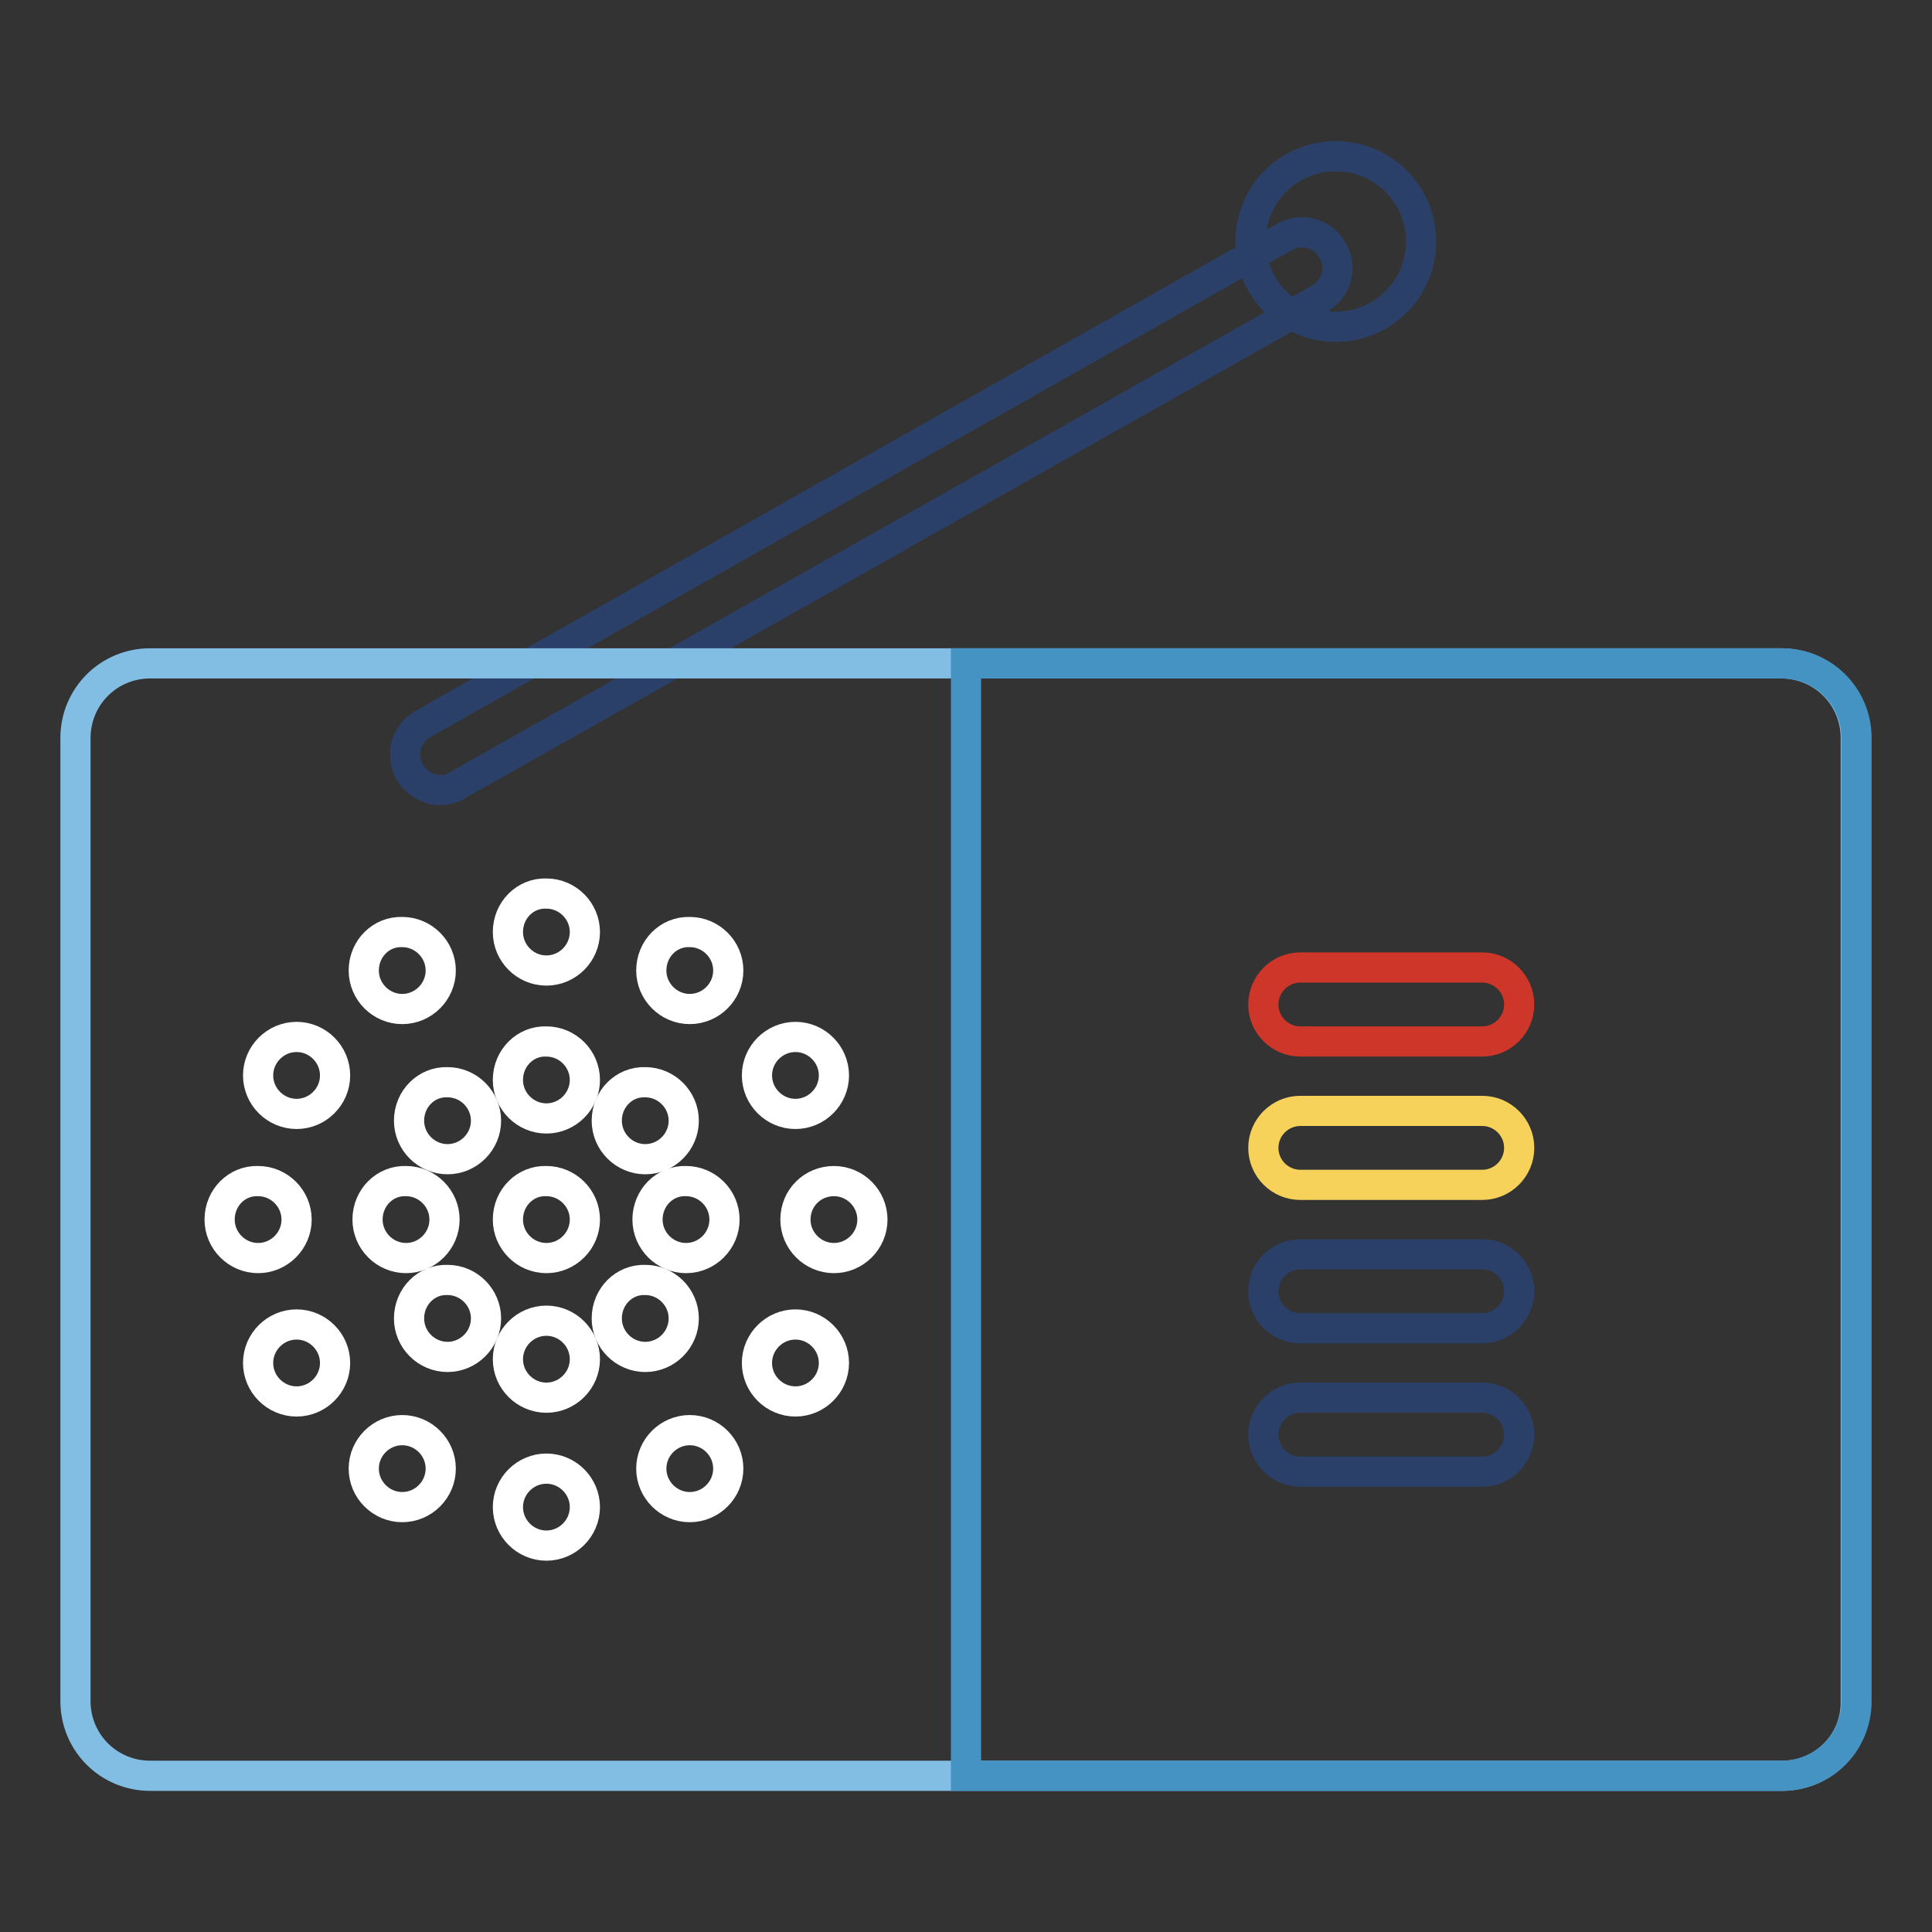 <?xml version="1.0" encoding="utf-8"?>
<!-- Svg Vector Icons : http://www.onlinewebfonts.com/icon -->
<!DOCTYPE svg PUBLIC "-//W3C//DTD SVG 1.1//EN" "http://www.w3.org/Graphics/SVG/1.1/DTD/svg11.dtd">
<svg version="1.1" xmlns="http://www.w3.org/2000/svg" xmlns:xlink="http://www.w3.org/1999/xlink" x="0px" y="0px" viewBox="0 0 256 256" enable-background="new 0 0 256 256" xml:space="preserve">
<rect x="0" y="0" width="256" height="256" fill="#333333" stroke="none"/>
<g> <path stroke-width="4" fill-opacity="0" stroke="#2b4069"  d="M58.4,104.7c-1.6,0-3.2-0.9-4.1-2.4c-1.3-2.3-0.5-5.1,1.8-6.4l114.1-64.5c2.3-1.3,5.1-0.5,6.4,1.8 c1.3,2.3,0.5,5.1-1.8,6.4L60.7,104C59.9,104.5,59.1,104.7,58.4,104.7z"/> <path stroke-width="4" fill-opacity="0" stroke="#2b4069"  d="M165.7,32c0,6.2,5,11.3,11.3,11.3c6.2,0,11.3-5,11.3-11.3c0,0,0,0,0,0c0-6.2-5-11.3-11.3-11.3 C170.7,20.7,165.7,25.8,165.7,32C165.7,32,165.7,32,165.7,32z"/> <path stroke-width="4" fill-opacity="0" stroke="#82bee4"  d="M236.1,235.3H19.9c-5.5,0-9.9-4.4-9.9-9.9V97.8c0-5.5,4.4-9.9,9.9-9.9h216.1c5.5,0,9.9,4.4,9.9,9.9v127.6 C246,230.9,241.6,235.3,236.1,235.3L236.1,235.3z"/> <path stroke-width="4" fill-opacity="0" stroke="#4493c3"  d="M236.1,235.3H128V87.9h108.1c5.5,0,9.9,4.4,9.9,9.9v127.6C246,230.9,241.6,235.3,236.1,235.3z"/> <path stroke-width="4" fill-opacity="0" stroke="#ffffff"  d="M67.3,161.6c0,2.8,2.3,5.1,5.1,5.1c2.8,0,5.1-2.3,5.1-5.1s-2.3-5.1-5.1-5.1 C69.6,156.4,67.3,158.7,67.3,161.6z"/> <path stroke-width="4" fill-opacity="0" stroke="#ffffff"  d="M67.3,143.1c0,2.8,2.3,5.1,5.1,5.1c2.8,0,5.1-2.3,5.1-5.1l0,0c0-2.8-2.3-5.1-5.1-5.1 C69.6,137.9,67.3,140.2,67.3,143.1z"/> <path stroke-width="4" fill-opacity="0" stroke="#ffffff"  d="M54.2,148.5c0,2.8,2.3,5.1,5.1,5.1c2.8,0,5.1-2.3,5.1-5.1c0,0,0,0,0,0c0-2.8-2.3-5.1-5.1-5.1 C56.5,143.3,54.2,145.6,54.2,148.5z"/> <path stroke-width="4" fill-opacity="0" stroke="#ffffff"  d="M48.7,161.6c0,2.8,2.3,5.1,5.1,5.1c2.8,0,5.1-2.3,5.1-5.1c0,0,0,0,0,0c0-2.8-2.3-5.1-5.1-5.1 C51,156.4,48.7,158.7,48.7,161.6z"/> <path stroke-width="4" fill-opacity="0" stroke="#ffffff"  d="M54.2,174.7c0,2.8,2.3,5.1,5.1,5.1c2.8,0,5.1-2.3,5.1-5.1c0,0,0,0,0,0c0-2.8-2.3-5.1-5.1-5.1 C56.5,169.5,54.2,171.8,54.2,174.7z"/> <path stroke-width="4" fill-opacity="0" stroke="#ffffff"  d="M67.3,180.1c0,2.8,2.3,5.1,5.1,5.1c2.8,0,5.1-2.3,5.1-5.1s-2.3-5.1-5.1-5.1C69.6,175,67.3,177.3,67.3,180.1 z"/> <path stroke-width="4" fill-opacity="0" stroke="#ffffff"  d="M80.4,174.7c0,2.8,2.3,5.1,5.1,5.1c2.8,0,5.1-2.3,5.1-5.1c0-2.8-2.3-5.1-5.1-5.1 C82.7,169.5,80.4,171.8,80.4,174.7z"/> <path stroke-width="4" fill-opacity="0" stroke="#ffffff"  d="M85.8,161.6c0,2.8,2.3,5.1,5.1,5.1c2.8,0,5.1-2.3,5.1-5.1s-2.3-5.1-5.1-5.1 C88.1,156.4,85.8,158.7,85.8,161.6z"/> <path stroke-width="4" fill-opacity="0" stroke="#ffffff"  d="M80.4,148.5c0,2.8,2.3,5.1,5.1,5.1c2.8,0,5.1-2.3,5.1-5.1c0-2.8-2.3-5.1-5.1-5.1 C82.7,143.3,80.4,145.6,80.4,148.5z"/> <path stroke-width="4" fill-opacity="0" stroke="#ffffff"  d="M67.3,123.5c0,2.8,2.3,5.1,5.1,5.1c2.8,0,5.1-2.3,5.1-5.1l0,0c0-2.8-2.3-5.1-5.1-5.1 C69.6,118.3,67.3,120.6,67.3,123.5z"/> <path stroke-width="4" fill-opacity="0" stroke="#ffffff"  d="M48.2,128.6c0,2.8,2.3,5.1,5.1,5.1c2.8,0,5.1-2.3,5.1-5.1c0-2.8-2.3-5.1-5.1-5.1 C50.5,123.4,48.2,125.7,48.2,128.6z"/> <path stroke-width="4" fill-opacity="0" stroke="#ffffff"  d="M34.2,142.5c0,2.8,2.3,5.1,5.1,5.1c2.8,0,5.1-2.3,5.1-5.1c0,0,0,0,0,0c0-2.8-2.3-5.1-5.1-5.1 C36.5,137.4,34.2,139.7,34.2,142.5L34.2,142.5z"/> <path stroke-width="4" fill-opacity="0" stroke="#ffffff"  d="M29.1,161.6c0,2.8,2.3,5.1,5.1,5.1c2.8,0,5.1-2.3,5.1-5.1s-2.3-5.1-5.1-5.1 C31.4,156.4,29.1,158.7,29.1,161.6L29.1,161.6z"/> <path stroke-width="4" fill-opacity="0" stroke="#ffffff"  d="M34.2,180.6c0,2.8,2.3,5.1,5.1,5.1c2.8,0,5.1-2.3,5.1-5.1c0,0,0,0,0,0c0-2.8-2.3-5.1-5.1-5.1 C36.5,175.5,34.2,177.8,34.2,180.6L34.2,180.6z"/> <path stroke-width="4" fill-opacity="0" stroke="#ffffff"  d="M48.2,194.6c0,2.8,2.3,5.1,5.1,5.1c2.8,0,5.1-2.3,5.1-5.1s-2.3-5.1-5.1-5.1 C50.5,189.5,48.2,191.8,48.2,194.6z"/> <path stroke-width="4" fill-opacity="0" stroke="#ffffff"  d="M67.3,199.7c0,2.8,2.3,5.1,5.1,5.1c2.8,0,5.1-2.3,5.1-5.1l0,0c0-2.8-2.3-5.1-5.1-5.1 C69.6,194.6,67.3,196.9,67.3,199.7z"/> <path stroke-width="4" fill-opacity="0" stroke="#ffffff"  d="M86.3,194.6c0,2.8,2.3,5.1,5.1,5.1c2.8,0,5.1-2.3,5.1-5.1s-2.3-5.1-5.1-5.1 C88.6,189.5,86.3,191.8,86.3,194.6z"/> <path stroke-width="4" fill-opacity="0" stroke="#ffffff"  d="M100.3,180.6c0,2.8,2.3,5.1,5.1,5.1c2.8,0,5.1-2.3,5.1-5.1l0,0c0-2.8-2.3-5.1-5.1-5.1 C102.6,175.5,100.3,177.8,100.3,180.6z"/> <path stroke-width="4" fill-opacity="0" stroke="#ffffff"  d="M105.4,161.6c0,2.8,2.3,5.1,5.1,5.1s5.1-2.3,5.1-5.1s-2.3-5.1-5.1-5.1S105.4,158.7,105.4,161.6z"/> <path stroke-width="4" fill-opacity="0" stroke="#ffffff"  d="M100.3,142.5c0,2.8,2.3,5.1,5.1,5.1c2.8,0,5.1-2.3,5.1-5.1l0,0c0-2.8-2.3-5.1-5.1-5.1 C102.6,137.4,100.3,139.7,100.3,142.5z"/> <path stroke-width="4" fill-opacity="0" stroke="#ffffff"  d="M86.3,128.6c0,2.8,2.3,5.1,5.1,5.1c2.8,0,5.1-2.3,5.1-5.1c0-2.8-2.3-5.1-5.1-5.1 C88.6,123.4,86.3,125.7,86.3,128.6z"/> <path stroke-width="4" fill-opacity="0" stroke="#ce362a"  d="M196.4,138h-24.1c-2.7,0-4.9-2.2-4.9-4.9s2.2-4.9,4.9-4.9h24.1c2.7,0,4.9,2.2,4.9,4.9S199.1,138,196.4,138z "/> <path stroke-width="4" fill-opacity="0" stroke="#f7d25b"  d="M196.4,157h-24.1c-2.7,0-4.9-2.2-4.9-4.9c0-2.7,2.2-4.9,4.9-4.9h24.1c2.7,0,4.9,2.2,4.9,4.9 C201.3,154.8,199.1,157,196.4,157z"/> <path stroke-width="4" fill-opacity="0" stroke="#2b4069"  d="M196.4,176h-24.1c-2.7,0-4.9-2.2-4.9-4.9s2.2-4.9,4.9-4.9h24.1c2.7,0,4.9,2.2,4.9,4.9S199.1,176,196.4,176z "/> <path stroke-width="4" fill-opacity="0" stroke="#2b4069"  d="M196.4,195h-24.1c-2.7,0-4.9-2.2-4.9-4.9s2.2-4.9,4.9-4.9h24.1c2.7,0,4.9,2.2,4.9,4.9S199.1,195,196.4,195z "/></g>
</svg>
